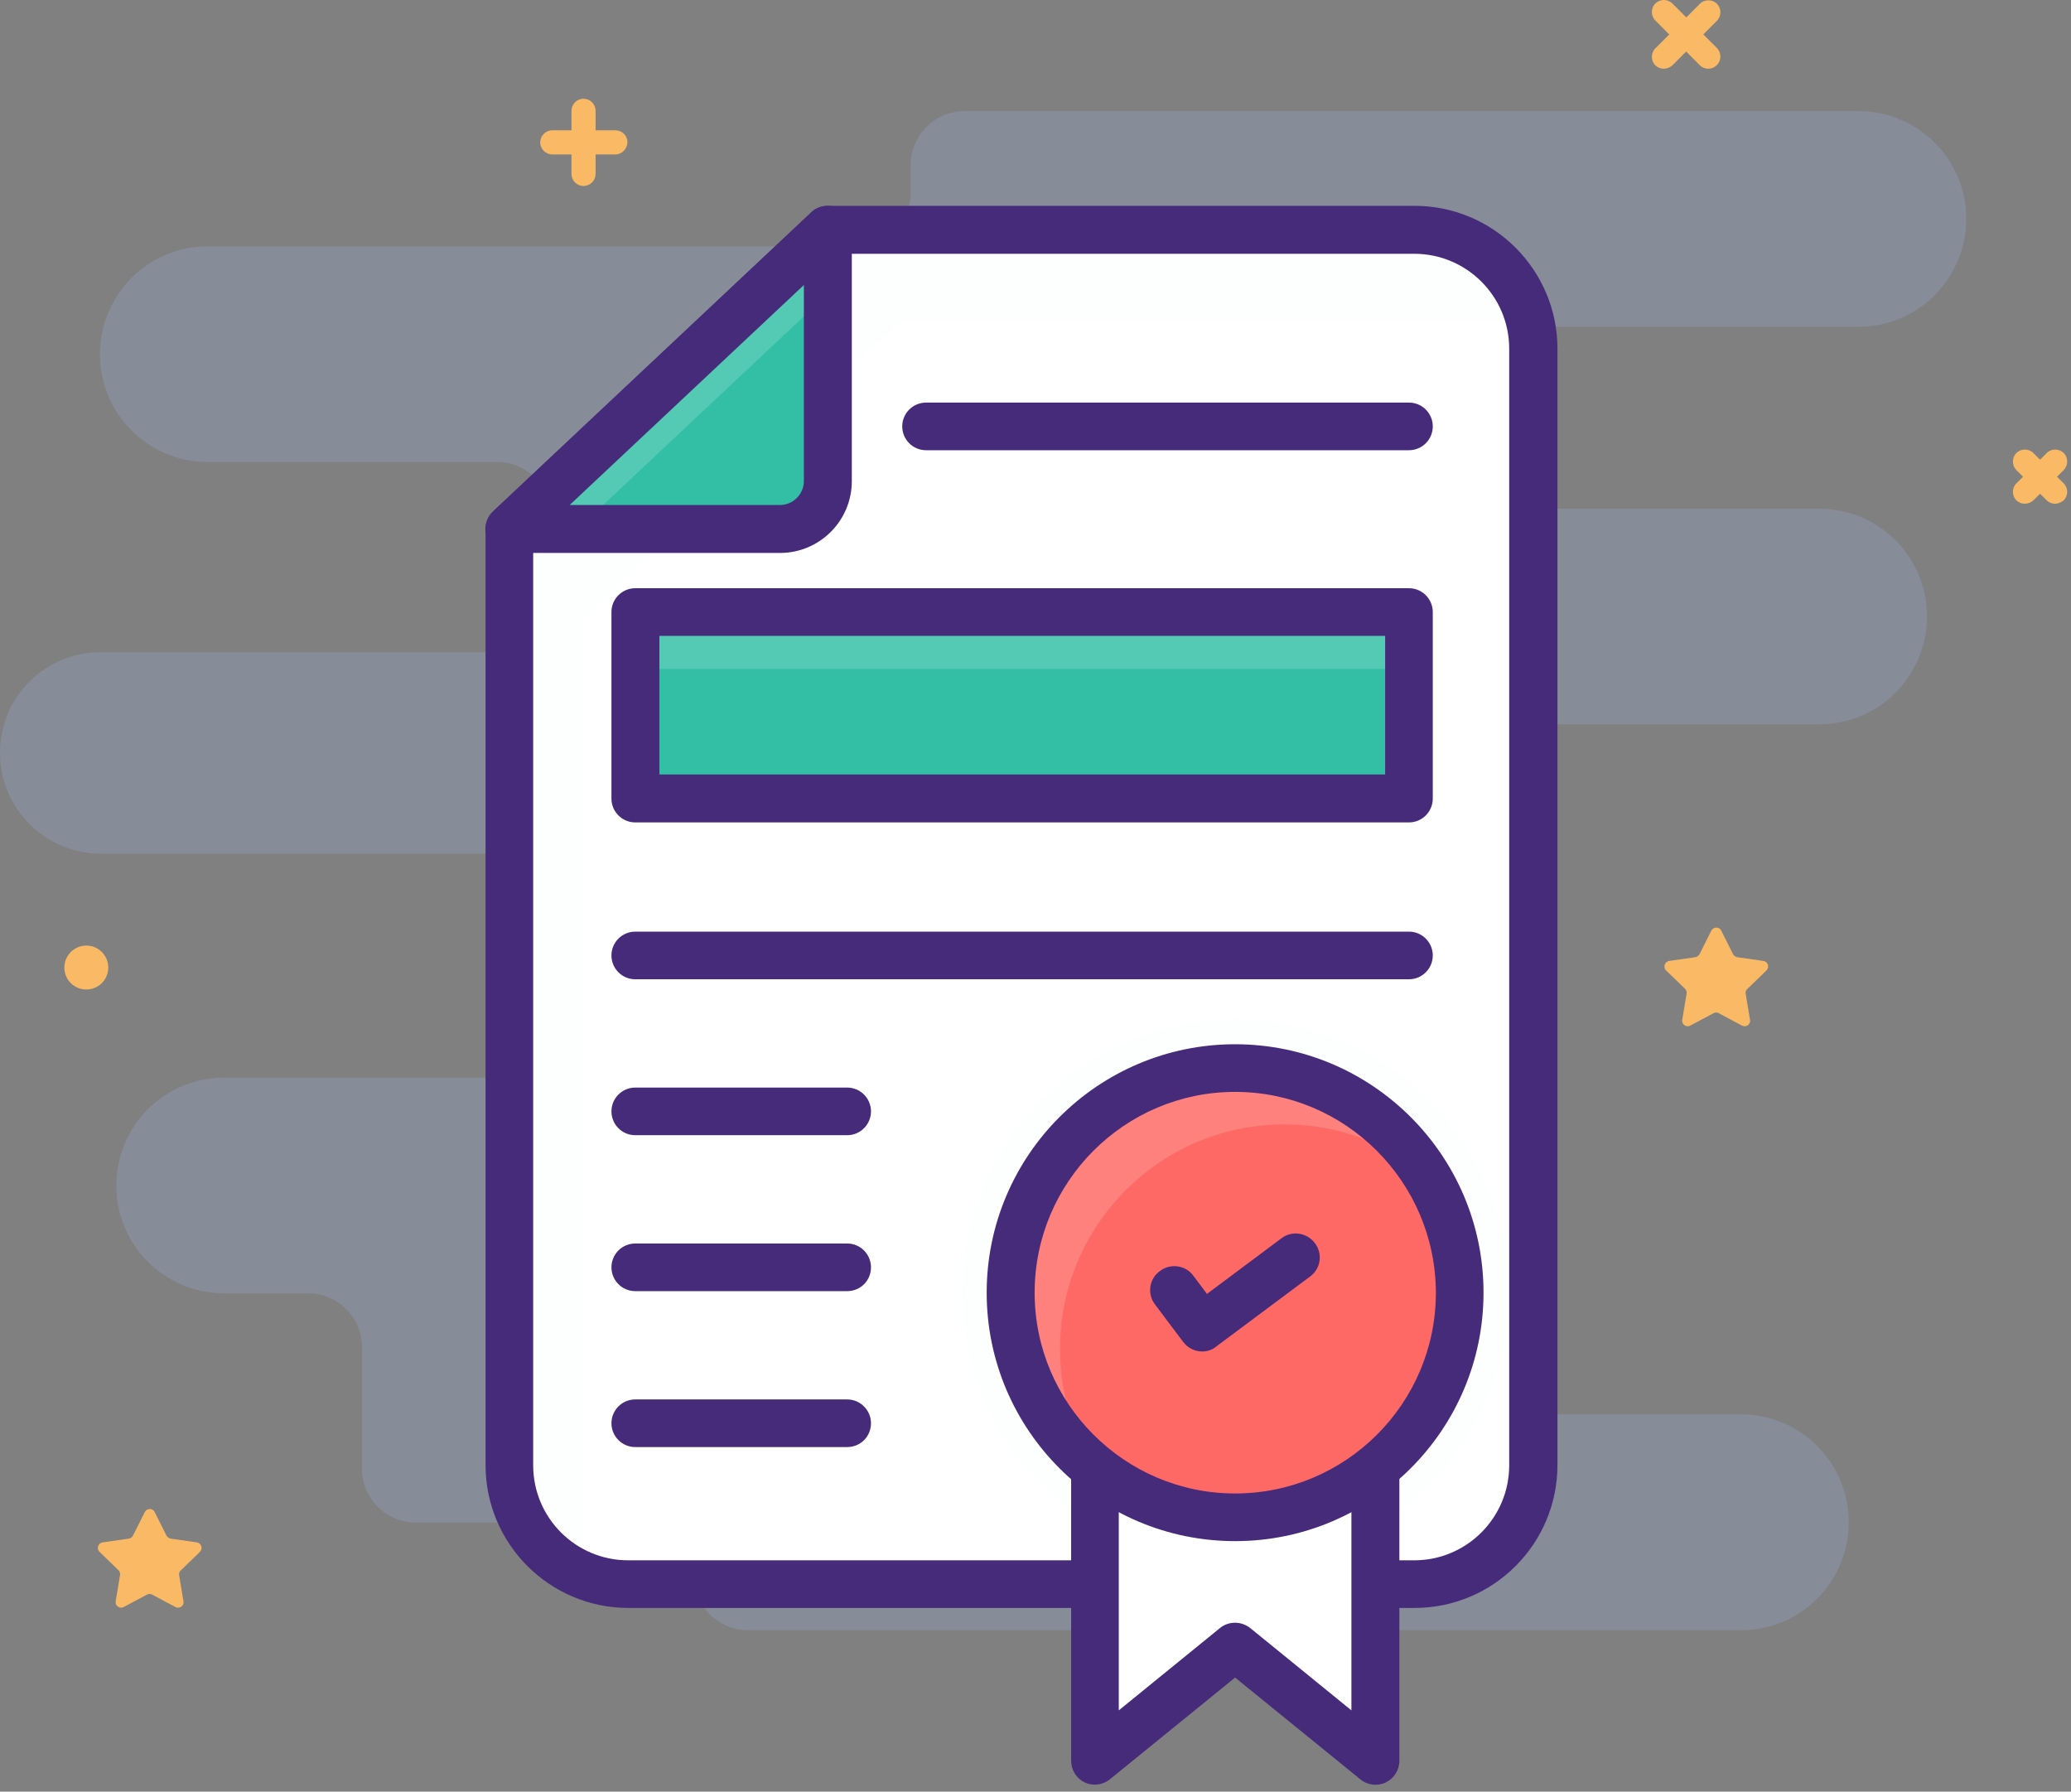 <svg width="163" height="141" viewBox="0 0 163 141" fill="none" xmlns="http://www.w3.org/2000/svg">
<rect x="0" y="0" width="163" height="141" fill="#808080" stroke="none"/>
<path opacity="0.2" d="M145.504 119.799C145.504 122.136 144.555 124.279 143.021 125.813C141.487 127.347 139.369 128.296 137.007 128.296H58.874C56.536 128.296 54.637 126.397 54.637 124.06C54.637 122.891 54.15 121.82 53.395 121.065C52.616 120.286 51.569 119.823 50.401 119.823H32.724C30.387 119.823 28.487 117.924 28.487 115.587V106.018C28.487 103.68 26.588 101.781 24.251 101.781H17.628C12.953 101.781 9.155 97.983 9.155 93.308C9.155 90.971 10.104 88.828 11.638 87.294C13.172 85.76 15.291 84.811 17.652 84.811H39.152C41.489 84.811 43.388 82.912 43.388 80.574V67.183H7.937C3.555 67.183 0 63.628 0 59.245C0 57.054 0.877 55.082 2.313 53.645C3.75 52.209 5.722 51.332 7.913 51.332H43.364V40.594C43.364 38.257 41.465 36.358 39.127 36.358H16.338C11.663 36.358 7.864 32.559 7.864 27.885C7.864 25.547 8.814 23.405 10.348 21.871C11.882 20.337 14 19.387 16.362 19.387H67.444C69.782 19.387 71.681 17.488 71.681 15.151V12.984C71.681 10.646 73.58 8.747 75.918 8.747H146.284C150.958 8.747 154.757 12.545 154.757 17.22C154.757 19.558 153.807 21.676 152.273 23.234C150.739 24.768 148.621 25.718 146.259 25.718H119.33C115.361 25.718 112.147 28.932 112.147 32.9C112.147 36.869 115.361 40.034 119.33 40.034H143.191C147.866 40.034 151.665 43.833 151.665 48.508C151.665 50.845 150.715 52.963 149.181 54.522C147.647 56.056 145.529 57.005 143.167 57.005H120.061C115.678 57.005 112.123 60.56 112.123 64.943V103.364C112.123 107.747 115.678 111.301 120.061 111.301H136.983C141.706 111.301 145.504 115.1 145.504 119.799Z" fill="#A8C0FF"/>
<path d="M45.928 14.638C45.416 14.638 44.978 14.224 44.978 13.688V8.721C44.978 8.21 45.392 7.771 45.928 7.771C46.439 7.771 46.877 8.185 46.877 8.721V13.688C46.877 14.199 46.463 14.638 45.928 14.638Z" fill="#F9B965"/>
<path d="M48.436 12.154H43.469C42.957 12.154 42.519 11.74 42.519 11.204C42.519 10.693 42.933 10.255 43.469 10.255H48.436C48.947 10.255 49.385 10.669 49.385 11.204C49.361 11.716 48.947 12.154 48.436 12.154Z" fill="#F9B965"/>
<path d="M161.745 39.645C161.501 39.645 161.258 39.547 161.087 39.377L158.701 36.991C158.336 36.626 158.336 36.017 158.701 35.652C159.066 35.287 159.675 35.287 160.04 35.652L162.426 38.038C162.792 38.403 162.792 39.012 162.426 39.377C162.207 39.547 161.964 39.645 161.745 39.645Z" fill="#F9B965"/>
<path d="M159.359 39.645C159.115 39.645 158.872 39.547 158.701 39.377C158.336 39.012 158.336 38.403 158.701 38.038L161.087 35.652C161.452 35.287 162.061 35.287 162.426 35.652C162.792 36.017 162.792 36.626 162.426 36.991L160.04 39.377C159.846 39.547 159.602 39.645 159.359 39.645Z" fill="#F9B965"/>
<path d="M14.098 123.962L14.438 126.008C14.511 126.373 14.122 126.641 13.805 126.47L11.979 125.496C11.857 125.423 11.687 125.423 11.565 125.496L9.739 126.47C9.423 126.641 9.033 126.373 9.106 126.008L9.447 123.962C9.471 123.816 9.423 123.67 9.325 123.573L7.84 122.136C7.572 121.893 7.718 121.43 8.084 121.382L10.129 121.089C10.275 121.065 10.397 120.968 10.47 120.846L11.395 118.995C11.565 118.679 12.028 118.679 12.174 118.995L13.099 120.846C13.172 120.968 13.294 121.065 13.44 121.089L15.485 121.382C15.851 121.43 15.997 121.869 15.729 122.136L14.244 123.573C14.122 123.67 14.073 123.816 14.098 123.962Z" fill="#F9B965"/>
<path d="M137.395 78.204L137.736 80.25C137.809 80.615 137.419 80.883 137.103 80.712L135.277 79.738C135.155 79.665 134.984 79.665 134.863 79.738L133.037 80.712C132.72 80.883 132.331 80.615 132.404 80.25L132.744 78.204C132.769 78.058 132.72 77.912 132.623 77.815L131.137 76.378C130.87 76.135 131.016 75.672 131.381 75.624L133.426 75.331C133.572 75.307 133.694 75.21 133.767 75.088L134.692 73.237C134.863 72.921 135.325 72.921 135.471 73.237L136.397 75.088C136.47 75.21 136.591 75.307 136.738 75.331L138.783 75.624C139.148 75.672 139.294 76.111 139.026 76.378L137.541 77.815C137.419 77.912 137.371 78.058 137.395 78.204Z" fill="#F9B965"/>
<path d="M8.522 76.142C8.522 77.092 7.767 77.871 6.793 77.871C5.844 77.871 5.064 77.117 5.064 76.142C5.064 75.193 5.844 74.414 6.793 74.414C7.743 74.414 8.522 75.193 8.522 76.142Z" fill="#F9B965"/>
<path d="M130.944 5.411C130.701 5.411 130.457 5.314 130.287 5.144C129.922 4.778 129.922 4.17 130.287 3.804L133.793 0.298C134.158 -0.067 134.767 -0.067 135.132 0.298C135.497 0.664 135.497 1.272 135.132 1.637L131.626 5.144C131.431 5.314 131.188 5.411 130.944 5.411Z" fill="#F9B965"/>
<path d="M134.45 5.411C134.207 5.411 133.963 5.314 133.793 5.144L130.287 1.613C129.922 1.248 129.922 0.639 130.287 0.274C130.652 -0.091 131.261 -0.091 131.626 0.274L135.132 3.78C135.497 4.145 135.497 4.754 135.132 5.119C134.937 5.314 134.694 5.411 134.45 5.411Z" fill="#F9B965"/>
<path d="M120.706 27.446V115.294C120.706 120.48 116.518 124.668 111.332 124.668H49.463C44.277 124.668 40.089 120.48 40.089 115.294V41.617L65.143 18.072H111.332C116.518 18.072 120.706 22.285 120.706 27.446Z" fill="white"/>
<g opacity="0.1">
<path opacity="0.1" d="M120.56 25.791C119.489 25.377 118.32 25.133 117.102 25.133H70.914L45.86 48.678V122.355C45.86 122.915 45.908 123.475 46.006 124.011C42.524 122.648 40.065 119.239 40.065 115.294V41.617L65.119 18.097H111.308C115.958 18.097 119.781 21.432 120.56 25.791Z" fill="#294157"/>
</g>
<path d="M111.333 126.543H49.464C43.255 126.543 38.215 121.503 38.215 115.295V41.617C38.215 41.106 38.434 40.595 38.799 40.254L63.854 16.709C64.195 16.368 64.657 16.198 65.144 16.198H111.333C117.541 16.198 122.581 21.238 122.581 27.447V115.295C122.581 121.503 117.541 126.543 111.333 126.543ZM41.965 42.445V115.319C41.965 119.458 45.325 122.794 49.44 122.794H111.308C115.447 122.794 118.783 119.434 118.783 115.319V27.447C118.783 23.307 115.423 19.972 111.308 19.972H65.899L41.965 42.445Z" fill="#472B7B"/>
<g opacity="0.1">
<path opacity="0.1" d="M97.21 123.183C85.401 123.183 75.784 113.566 75.784 101.733C75.784 89.9 85.401 80.282 97.21 80.282C109.043 80.282 118.661 89.9 118.661 101.733C118.636 113.566 109.019 123.183 97.21 123.183Z" fill="#294157"/>
</g>
<path d="M65.143 18.072V37.867C65.143 39.937 63.463 41.617 61.394 41.617H40.089L65.143 18.072Z" fill="#33BFA6"/>
<g opacity="0.4">
<path opacity="0.4" d="M65.143 18.097V23.137L45.47 41.617H40.089L65.143 18.097Z" fill="white"/>
</g>
<path d="M61.394 43.516H40.089C39.31 43.516 38.628 43.054 38.336 42.323C38.044 41.617 38.239 40.789 38.799 40.254L63.853 16.709C64.389 16.198 65.192 16.052 65.898 16.344C66.58 16.636 67.043 17.318 67.043 18.072V37.867C67.043 40.984 64.51 43.516 61.394 43.516ZM44.837 39.742H61.394C62.416 39.742 63.269 38.89 63.269 37.867V22.431L44.837 39.742Z" fill="#472B7B"/>
<path d="M110.894 48.167H49.999V62.849H110.894V48.167Z" fill="#33BFA6"/>
<g opacity="0.4">
<path opacity="0.4" d="M110.894 48.167H49.999V52.647H110.894V48.167Z" fill="white"/>
</g>
<path d="M110.894 64.723H49.999C48.952 64.723 48.124 63.871 48.124 62.849V48.166C48.124 47.12 48.976 46.292 49.999 46.292H110.894C111.94 46.292 112.768 47.144 112.768 48.166V62.849C112.768 63.871 111.94 64.723 110.894 64.723ZM51.898 60.949H109.019V50.041H51.898V60.949Z" fill="#472B7B"/>
<path d="M110.894 35.432H72.886C71.839 35.432 71.011 34.58 71.011 33.558C71.011 32.511 71.864 31.683 72.886 31.683H110.894C111.941 31.683 112.769 32.535 112.769 33.558C112.769 34.58 111.941 35.432 110.894 35.432Z" fill="#472B7B"/>
<path d="M110.894 77.068H49.999C48.952 77.068 48.124 76.216 48.124 75.193C48.124 74.146 48.976 73.318 49.999 73.318H110.894C111.94 73.318 112.768 74.171 112.768 75.193C112.768 76.216 111.94 77.068 110.894 77.068Z" fill="#472B7B"/>
<path d="M66.677 89.339H49.999C48.952 89.339 48.124 88.487 48.124 87.464C48.124 86.417 48.976 85.59 49.999 85.59H66.677C67.724 85.59 68.552 86.442 68.552 87.464C68.552 88.487 67.724 89.339 66.677 89.339Z" fill="#472B7B"/>
<path d="M66.677 101.611H49.999C48.952 101.611 48.124 100.759 48.124 99.736C48.124 98.689 48.976 97.861 49.999 97.861H66.677C67.724 97.861 68.552 98.713 68.552 99.736C68.552 100.783 67.724 101.611 66.677 101.611Z" fill="#472B7B"/>
<path d="M66.677 113.882H49.999C48.952 113.882 48.124 113.03 48.124 112.008C48.124 110.961 48.976 110.133 49.999 110.133H66.677C67.724 110.133 68.552 110.985 68.552 112.008C68.552 113.055 67.724 113.882 66.677 113.882Z" fill="#472B7B"/>
<path d="M108.24 109.67V138.571L97.21 129.587L86.18 138.571V109.67H108.24Z" fill="white"/>
<path d="M86.18 140.446C85.912 140.446 85.62 140.398 85.377 140.276C84.719 139.959 84.305 139.302 84.305 138.571V109.67C84.305 108.623 85.158 107.795 86.18 107.795H108.264C109.311 107.795 110.139 108.648 110.139 109.67V138.571C110.139 139.302 109.725 139.959 109.067 140.276C108.41 140.592 107.631 140.495 107.071 140.032L97.21 132.022L87.349 140.032C87.008 140.3 86.594 140.446 86.18 140.446ZM88.055 111.545V134.603L96.017 128.126C96.699 127.566 97.697 127.566 98.403 128.126L106.365 134.603V111.545H88.055Z" fill="#472B7B"/>
<path d="M114.887 101.732C114.887 111.496 106.974 119.409 97.21 119.409C87.446 119.409 79.558 111.496 79.558 101.732C79.558 91.969 87.471 84.056 97.21 84.056C106.974 84.056 114.887 91.969 114.887 101.732Z" fill="#FF6965"/>
<g opacity="0.4">
<path opacity="0.4" d="M112.233 92.456C109.189 89.972 105.294 88.487 101.081 88.487C91.342 88.487 83.429 96.4 83.429 106.164C83.429 109.597 84.403 112.787 86.083 115.489C82.09 112.251 79.558 107.308 79.558 101.757C79.558 92.018 87.446 84.08 97.21 84.08C103.565 84.056 109.141 87.416 112.233 92.456Z" fill="white"/>
</g>
<path d="M97.21 121.284C86.424 121.284 77.658 112.519 77.658 101.732C77.658 90.946 86.424 82.181 97.21 82.181C107.996 82.181 116.762 90.946 116.762 101.732C116.762 112.519 107.996 121.284 97.21 121.284ZM97.21 85.93C88.518 85.93 81.432 93.016 81.432 101.732C81.432 110.449 88.518 117.534 97.21 117.534C105.927 117.534 113.012 110.449 113.012 101.732C112.988 93.016 105.902 85.93 97.21 85.93Z" fill="#472B7B"/>
<path d="M92.414 101.538L94.629 104.484L102.007 98.981" fill="#FF6965"/>
<path d="M94.629 106.359C94.045 106.359 93.485 106.091 93.12 105.604L90.904 102.658C90.271 101.83 90.441 100.637 91.293 100.028C92.121 99.395 93.314 99.566 93.923 100.393L94.994 101.83L100.862 97.447C101.69 96.814 102.883 97.009 103.492 97.837C104.125 98.665 103.954 99.858 103.102 100.466L95.725 105.969C95.408 106.237 95.019 106.359 94.629 106.359Z" fill="#472B7B"/>
</svg>
